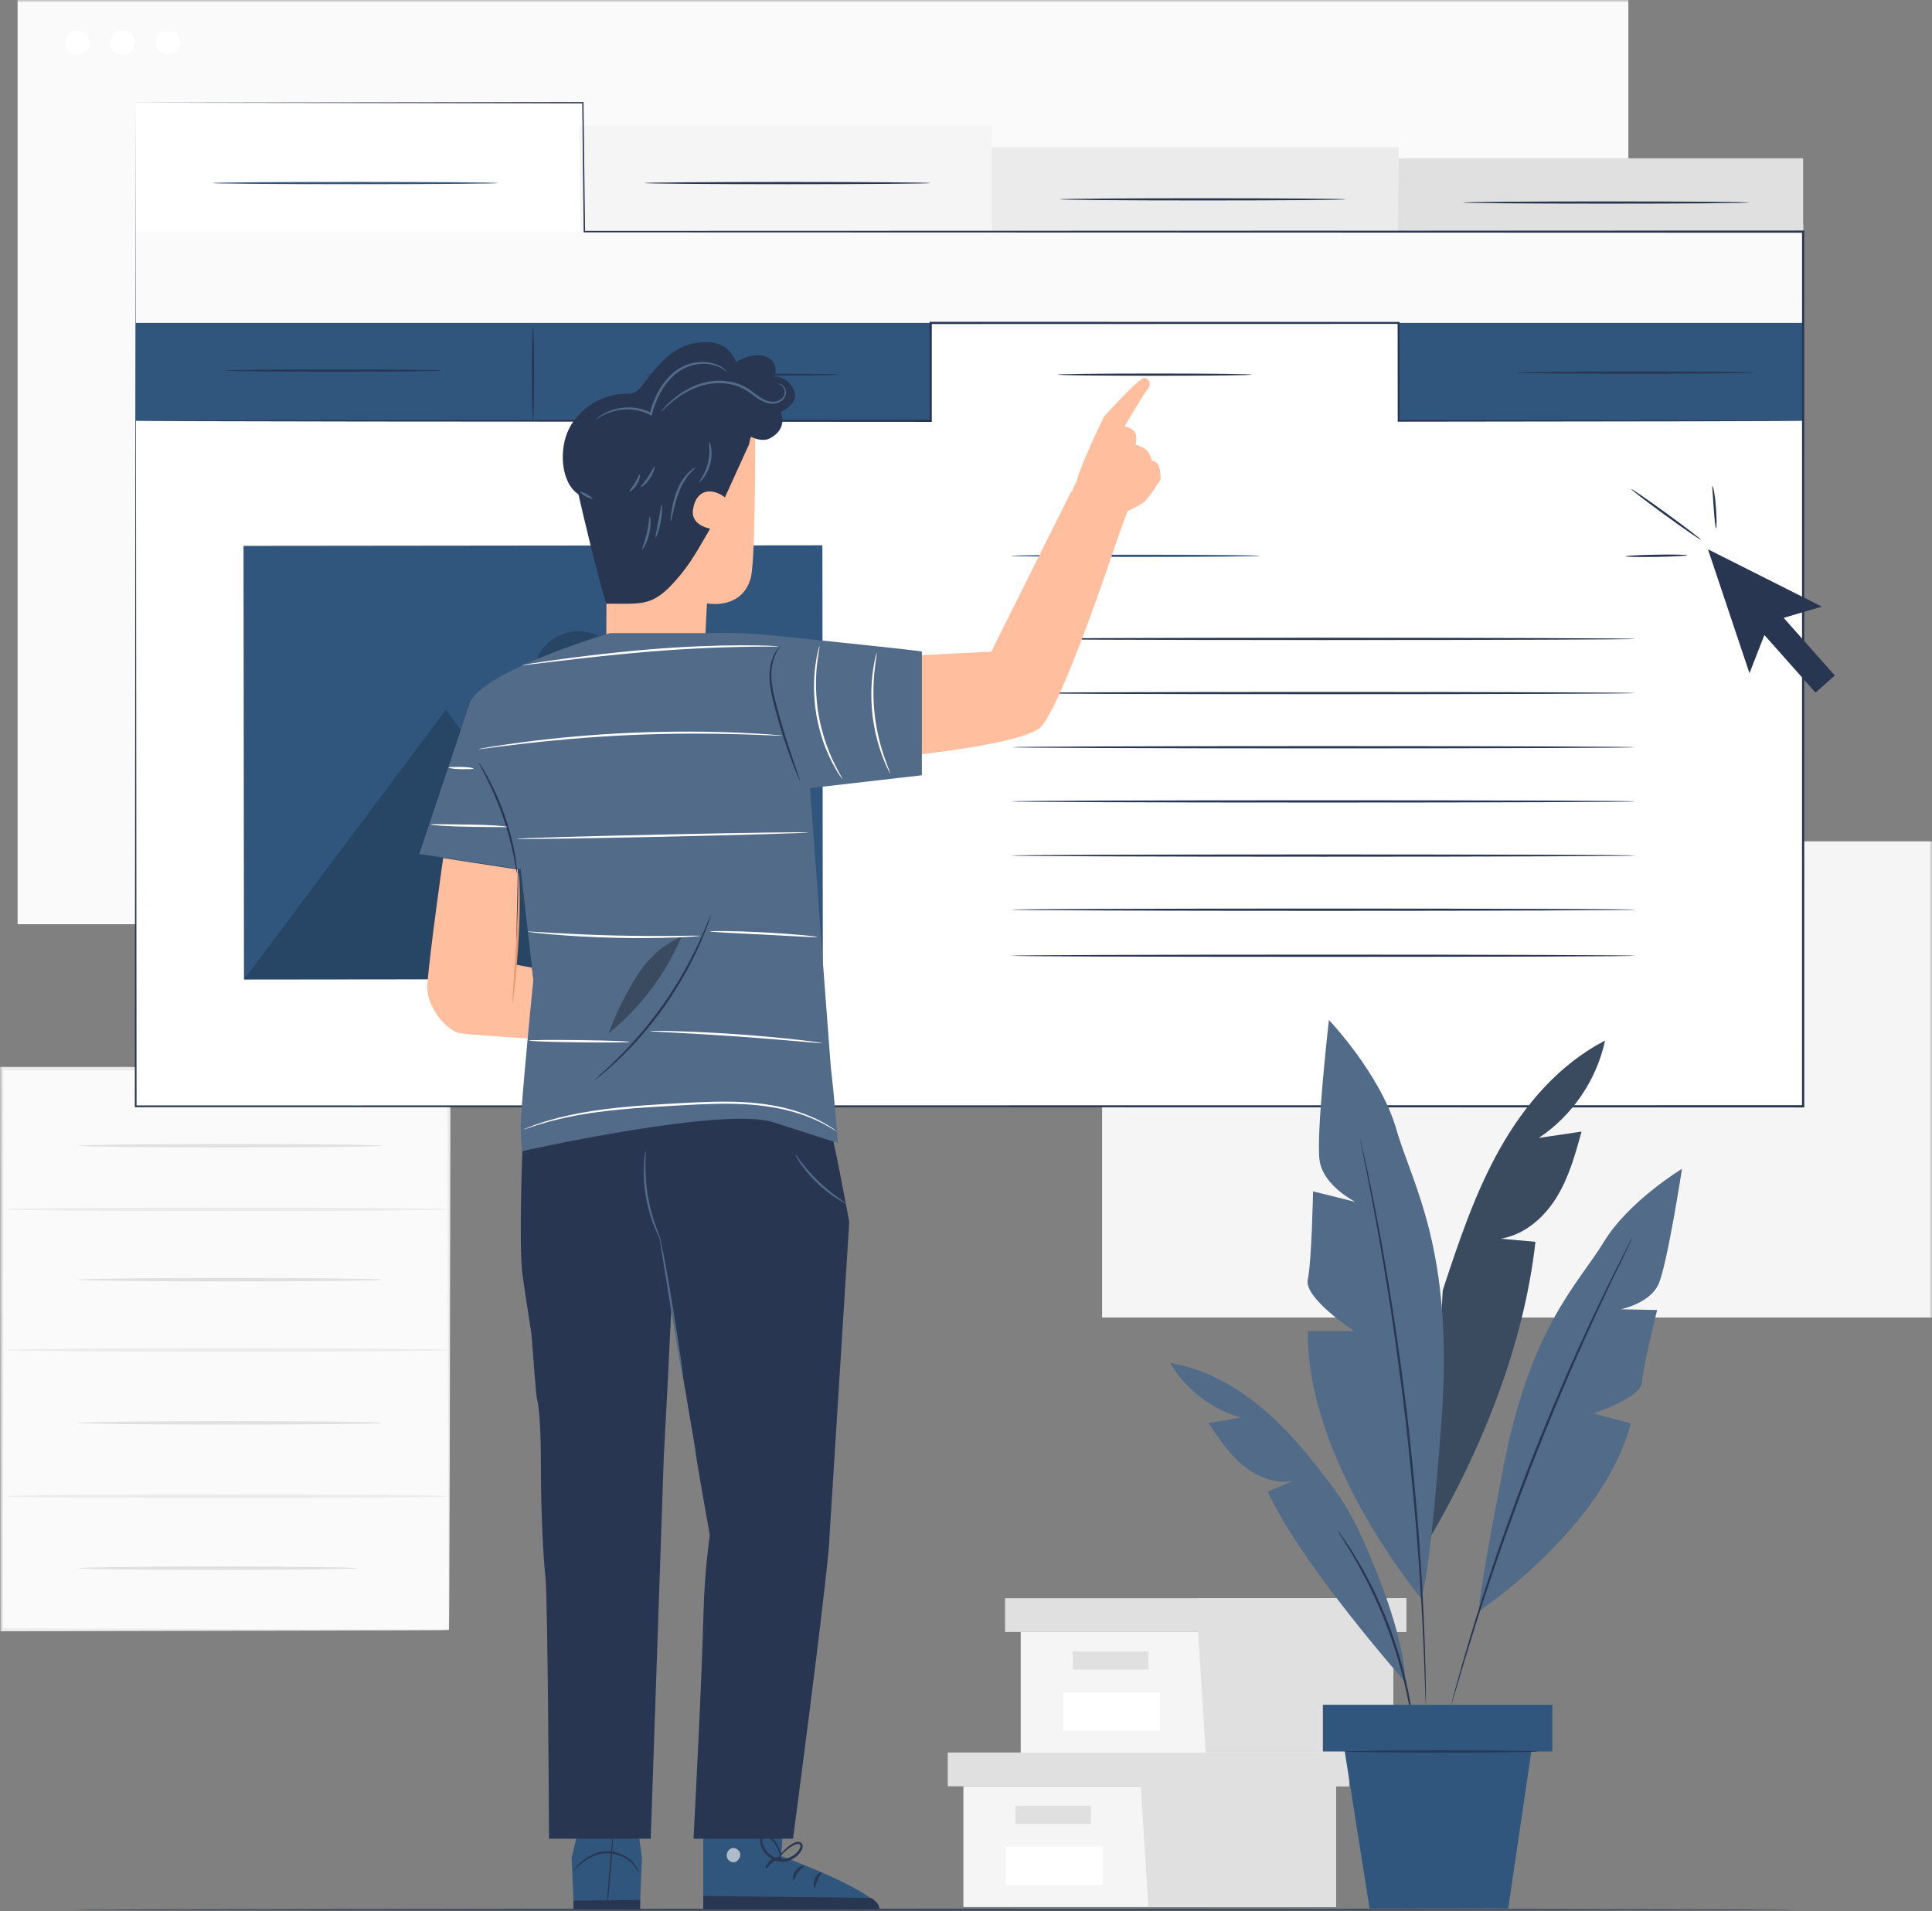 <svg width="370" height="366" viewBox="0 0 370 366" fill="none" xmlns="http://www.w3.org/2000/svg">
<rect x="0" y="0" width="370" height="366" fill="#808080" stroke="none"/>
<g clip-path="url(#clip0_6025_40077)">
<mask id="mask0_6025_40077" style="mask-type:luminance" maskUnits="userSpaceOnUse" x="0" y="0" width="370" height="366">
<path d="M0 0H370V366H0V0Z" fill="white"/>
</mask>
<g mask="url(#mask0_6025_40077)">
<path d="M311.853 0H3.371V177.011H311.853V0Z" fill="#FAFAFA"/>
<path d="M17.152 8.185C17.13 8.79 16.873 9.364 16.435 9.785C15.998 10.205 15.414 10.44 14.806 10.44C14.199 10.44 13.615 10.205 13.178 9.785C12.74 9.364 12.483 8.79 12.461 8.185C12.483 7.579 12.74 7.005 13.178 6.585C13.615 6.164 14.199 5.929 14.806 5.929C15.414 5.929 15.998 6.164 16.435 6.585C16.873 7.005 17.13 7.579 17.152 8.185ZM25.837 8.185C25.809 8.787 25.55 9.355 25.114 9.772C24.677 10.188 24.096 10.421 23.492 10.421C22.888 10.421 22.307 10.188 21.87 9.772C21.433 9.355 21.174 8.787 21.147 8.185C21.147 6.897 22.198 5.848 23.491 5.848C24.784 5.848 25.837 6.897 25.837 8.185ZM34.521 8.185C34.499 8.79 34.242 9.364 33.804 9.785C33.367 10.205 32.783 10.44 32.176 10.44C31.568 10.44 30.984 10.205 30.547 9.785C30.11 9.364 29.853 8.79 29.83 8.185C29.853 7.579 30.11 7.005 30.547 6.585C30.984 6.164 31.568 5.929 32.176 5.929C32.783 5.929 33.367 6.164 33.804 6.585C34.242 7.005 34.499 7.579 34.521 8.185Z" fill="white"/>
<path d="M370.008 161.137H211.065V252.334H370.008V161.137Z" fill="#F5F5F5"/>
<path d="M218.158 165.357C218.159 165.516 218.127 165.673 218.067 165.819C218.006 165.966 217.917 166.099 217.804 166.211C217.692 166.323 217.558 166.412 217.412 166.472C217.265 166.532 217.107 166.563 216.948 166.563C216.789 166.563 216.632 166.532 216.485 166.472C216.338 166.412 216.205 166.323 216.092 166.211C215.98 166.099 215.891 165.966 215.83 165.819C215.769 165.673 215.738 165.516 215.738 165.357C215.738 164.687 216.278 164.151 216.948 164.151C217.62 164.151 218.158 164.687 218.158 165.357ZM222.635 165.357C222.635 165.516 222.604 165.673 222.543 165.819C222.482 165.966 222.393 166.099 222.281 166.211C222.168 166.323 222.035 166.412 221.888 166.472C221.741 166.532 221.584 166.563 221.425 166.563C221.266 166.563 221.109 166.532 220.962 166.472C220.815 166.412 220.681 166.323 220.569 166.211C220.456 166.099 220.367 165.966 220.307 165.819C220.246 165.673 220.215 165.516 220.215 165.357C220.215 164.687 220.753 164.151 221.425 164.151C222.095 164.151 222.635 164.687 222.635 165.357ZM227.107 165.357C227.107 165.516 227.076 165.673 227.015 165.819C226.954 165.966 226.865 166.099 226.753 166.211C226.64 166.323 226.507 166.412 226.36 166.472C226.213 166.532 226.056 166.563 225.897 166.563C225.738 166.563 225.58 166.532 225.433 166.472C225.287 166.412 225.153 166.323 225.041 166.211C224.928 166.099 224.839 165.966 224.778 165.819C224.718 165.673 224.686 165.516 224.687 165.357C224.687 164.687 225.225 164.151 225.897 164.151C226.568 164.151 227.107 164.687 227.107 165.357Z" fill="white"/>
<path d="M85.981 204.675H0.332V312.162H85.981V204.675Z" fill="#FAFAFA"/>
<path d="M85.973 312.17C85.973 312.17 85.964 311.989 85.956 311.65C85.955 311.295 85.95 310.791 85.94 310.138C85.94 308.792 85.923 306.833 85.907 304.298L85.832 282.286C85.799 263.403 85.748 236.566 85.683 204.683L85.972 204.971C60.458 204.981 31.248 204.997 0.34 205.004H0.332L0.662 204.675C0.646 244.479 0.621 281.459 0.605 312.162L0.332 311.889L62.447 312.03C69.922 312.062 75.788 312.087 79.807 312.095C81.804 312.111 83.332 312.122 84.39 312.128C84.921 312.13 85.451 312.141 85.981 312.162C85.981 312.162 85.467 312.178 84.447 312.195C83.404 312.195 81.888 312.211 79.915 312.228C75.913 312.244 70.062 312.269 62.613 312.293L0.332 312.434H0.059V312.162C0.043 281.467 0.025 244.488 0 204.675V204.344H0.34C31.248 204.352 60.467 204.369 85.972 204.377H86.27V204.667C86.213 236.633 86.162 263.526 86.121 282.459L86.046 304.406C86.031 306.925 86.023 308.858 86.015 310.187C86.015 310.823 85.997 311.319 85.997 311.666C85.997 311.997 85.981 312.154 85.981 312.154L85.973 312.17Z" fill="#EBEBEB"/>
<path d="M85.973 258.562C85.973 258.744 66.954 258.892 43.504 258.892C20.053 258.892 1.035 258.744 1.035 258.562C1.035 258.38 20.045 258.231 43.504 258.231C66.963 258.231 85.973 258.38 85.973 258.562ZM85.973 286.564C85.973 286.746 66.954 286.895 43.504 286.895C20.053 286.895 1.035 286.746 1.035 286.564C1.035 286.381 20.045 286.234 43.504 286.234C66.963 286.234 85.973 286.383 85.973 286.564ZM85.973 231.619C85.973 231.8 66.954 231.949 43.504 231.949C20.053 231.949 1.035 231.8 1.035 231.619C1.035 231.437 20.045 231.288 43.504 231.288C66.963 231.288 85.973 231.437 85.973 231.619Z" fill="#EBEBEB"/>
<path d="M73.252 219.436C73.252 219.616 60.209 219.765 44.126 219.765C28.041 219.765 14.989 219.616 14.989 219.436C14.989 219.253 28.033 219.104 44.126 219.104C60.218 219.104 73.252 219.253 73.252 219.436ZM73.252 245.09C73.252 245.273 60.209 245.422 44.126 245.422C28.041 245.422 14.989 245.273 14.989 245.09C14.989 244.908 28.033 244.759 44.126 244.759C60.218 244.759 73.252 244.908 73.252 245.09ZM68.415 300.35C68.415 300.532 56.458 300.681 41.699 300.681C26.94 300.681 14.984 300.532 14.984 300.35C14.984 300.168 26.942 300.019 41.699 300.019C56.458 300.019 68.415 300.168 68.415 300.35ZM73.252 272.514C73.252 272.696 60.209 272.845 44.126 272.845C28.041 272.845 14.989 272.696 14.989 272.514C14.989 272.331 28.033 272.184 44.126 272.184C60.218 272.184 73.252 272.331 73.252 272.514Z" fill="#E0E0E0"/>
<path d="M184.498 342.12V365.248H255.852V342.12H184.498Z" fill="#F5F5F5"/>
<path d="M181.508 335.652V342.12H258.349V335.652H181.508Z" fill="#E0E0E0"/>
<path d="M219.923 365.248H255.853V342.12H258.347V335.652H218.432V341.518L219.923 365.248ZM208.944 345.845H194.476V349.323H208.944V345.845Z" fill="#E0E0E0"/>
<path d="M211.199 353.685H192.621V361.035H211.199V353.685Z" fill="white"/>
<path d="M195.478 312.558V335.685H266.824V312.558H195.478Z" fill="#F5F5F5"/>
<path d="M192.478 306.09V312.557H269.318V306.09H192.478Z" fill="#E0E0E0"/>
<path d="M230.901 335.685H266.824V312.557H269.317V306.09H229.402V311.954L230.901 335.685ZM219.923 316.282H205.455V319.76H219.923V316.282Z" fill="#E0E0E0"/>
<path d="M222.168 324.12H203.59V331.472H222.168V324.12ZM25.995 19.667V211.876H345.323V43.059H111.924L111.627 19.667H25.995Z" fill="white"/>
<path d="M111.213 46.033L110.914 24.086H189.916V46.033H111.213Z" fill="#F5F5F5"/>
<path d="M267.861 28.176H189.92V46.032H267.861V28.176Z" fill="#EBEBEB"/>
<path d="M267.677 46.033L267.851 30.322H345.321V46.033H267.677Z" fill="#E0E0E0"/>
<path d="M95.442 35.063C95.442 35.179 83.162 35.279 68.015 35.279C52.867 35.279 40.587 35.179 40.587 35.063C40.587 34.948 52.867 34.85 68.015 34.85C83.162 34.85 95.442 34.948 95.442 35.063Z" fill="#31567D"/>
<path d="M178.232 35.063C178.232 35.179 165.952 35.279 150.804 35.279C135.655 35.279 123.375 35.179 123.375 35.063C123.375 34.948 135.656 34.85 150.804 34.85C165.952 34.85 178.232 34.948 178.232 35.063ZM257.768 38.178C257.768 38.294 245.488 38.394 230.34 38.394C215.192 38.394 202.911 38.294 202.911 38.178C202.911 38.063 215.192 37.963 230.34 37.963C245.488 37.963 257.768 38.063 257.768 38.178ZM335.005 38.79C335.005 38.906 322.724 39.004 307.576 39.004C292.428 39.004 280.149 38.906 280.149 38.79C280.149 38.674 292.428 38.575 307.576 38.575C322.724 38.575 335.005 38.674 335.005 38.79Z" fill="#283652"/>
<path d="M345.323 44.355H25.995V63.107H345.323V44.355Z" fill="#FAFAFA"/>
<path d="M178.234 61.843H25.994V80.593H178.234V61.843ZM345.322 61.843H267.852V80.593H345.322V61.843ZM157.495 104.432L46.638 104.548L46.725 187.601L157.582 187.485L157.495 104.432Z" fill="#31567D"/>
<path opacity="0.2" d="M46.734 187.6L85.391 135.933L109.412 168.206L125.662 150.927L157.582 187.484L46.734 187.6ZM119.558 129.574C119.559 131.882 118.641 134.097 117.007 135.731C115.372 137.365 113.154 138.285 110.84 138.288C106.017 138.288 102.106 134.406 102.106 129.599C102.105 128.456 102.329 127.324 102.767 126.268C103.205 125.212 103.847 124.252 104.656 123.443C105.466 122.635 106.427 121.993 107.486 121.555C108.544 121.118 109.678 120.893 110.824 120.893C115.645 120.893 119.558 124.774 119.558 129.583V129.574Z" fill="black"/>
<path d="M241.27 106.456C241.27 106.571 230.613 106.67 217.471 106.67C204.329 106.67 193.672 106.571 193.672 106.456C193.672 106.34 204.329 106.24 217.471 106.24C230.613 106.24 241.27 106.34 241.27 106.456Z" fill="#31567D"/>
<path d="M313.222 122.365C313.222 122.479 286.456 122.579 253.45 122.579C220.445 122.579 193.672 122.479 193.672 122.363C193.672 122.248 220.429 122.149 253.45 122.149C286.472 122.149 313.222 122.248 313.222 122.363M313.222 132.74C313.222 132.855 286.456 132.954 253.45 132.954C220.445 132.954 193.672 132.855 193.672 132.74C193.672 132.624 220.429 132.524 253.45 132.524C286.472 132.524 313.222 132.624 313.222 132.74ZM313.222 143.114C313.222 143.23 286.456 143.328 253.45 143.328C220.445 143.328 193.672 143.23 193.672 143.114C193.672 142.999 220.429 142.899 253.45 142.899C286.472 142.899 313.222 142.999 313.222 143.114ZM313.222 153.488C313.222 153.603 286.456 153.703 253.45 153.703C220.445 153.703 193.672 153.603 193.672 153.488C193.672 153.372 220.429 153.274 253.45 153.274C286.472 153.274 313.222 153.372 313.222 153.488ZM313.222 163.862C313.222 163.978 286.456 164.078 253.45 164.078C220.445 164.078 193.672 163.978 193.672 163.862C193.672 163.747 220.429 163.648 253.45 163.648C286.472 163.648 313.222 163.747 313.222 163.862ZM313.222 174.229C313.222 174.345 286.456 174.443 253.45 174.443C220.445 174.443 193.672 174.345 193.672 174.229C193.672 174.113 220.429 174.014 253.45 174.014C286.472 174.014 313.222 174.113 313.222 174.229ZM313.222 183.051C313.222 183.167 286.456 183.265 253.45 183.265C220.445 183.265 193.672 183.167 193.672 183.051C193.672 182.936 220.429 182.836 253.45 182.836C286.472 182.836 313.222 182.936 313.222 183.051Z" fill="#283652"/>
<path d="M25.995 19.667L111.627 19.552H111.743V19.667C111.841 27.431 111.941 35.667 112.049 44.356L111.916 44.224L345.322 44.158H345.529V44.364C345.529 96.196 345.529 152.868 345.537 211.886V212.099H345.197C223.785 212.084 112.256 212.068 25.985 212.05H25.82V211.886C25.919 94.132 25.985 21.03 25.985 19.675C25.985 21.03 26.052 94.132 26.151 211.886L25.985 211.721C112.248 211.703 223.785 211.688 345.197 211.67H345.322L345.107 211.886C345.107 152.868 345.114 96.196 345.114 44.365L345.322 44.571C251.892 44.546 170.9 44.522 111.916 44.497H111.784V44.364C111.684 35.675 111.594 27.441 111.502 19.675L111.619 19.791L25.985 19.675L25.995 19.667Z" fill="#283652"/>
<path d="M84.621 70.979C84.621 71.095 75.331 71.193 63.88 71.193C52.429 71.193 43.13 71.095 43.13 70.979C43.13 70.863 52.42 70.763 63.88 70.763C75.341 70.763 84.621 70.863 84.621 70.979ZM102.073 80.642C101.957 80.642 101.858 76.58 101.858 71.557C101.858 66.535 101.957 62.471 102.073 62.471C102.189 62.471 102.289 66.535 102.289 71.557C102.289 76.58 102.189 80.642 102.073 80.642ZM160.623 71.755C160.623 71.871 152.286 71.969 142.012 71.969C131.738 71.969 123.401 71.871 123.401 71.755C123.401 71.64 131.738 71.54 142.012 71.54C152.286 71.54 160.623 71.64 160.623 71.755ZM335.901 71.367C335.901 71.483 325.742 71.581 313.222 71.581C300.702 71.581 290.533 71.483 290.533 71.367C290.533 71.251 300.683 71.152 313.222 71.152C325.759 71.152 335.901 71.251 335.901 71.367ZM239.738 71.755C239.738 71.871 231.401 71.969 221.125 71.969C210.851 71.969 202.514 71.871 202.514 71.755C202.514 71.64 210.851 71.54 221.125 71.54C231.4 71.54 239.738 71.64 239.738 71.755Z" fill="#283652"/>
<path d="M345.323 80.593C345.323 80.593 344.842 80.609 343.923 80.618C342.986 80.618 341.61 80.634 339.821 80.642C336.216 80.65 330.938 80.667 324.192 80.691C310.685 80.707 291.319 80.732 267.852 80.766H267.679V80.591C267.679 74.653 267.669 68.368 267.661 61.843L267.852 62.033C243.573 62.033 215.474 62.049 185.667 62.057H178.234L178.448 61.843V80.805H178.234C135.111 80.781 97.059 80.748 69.772 80.731C56.14 80.707 45.194 80.683 37.653 80.666C33.891 80.65 30.984 80.64 29.002 80.625C28.025 80.617 27.271 80.609 26.756 80.609C26.251 80.609 25.994 80.591 25.994 80.591C25.994 80.591 26.251 80.576 26.756 80.576C27.269 80.573 28.017 80.568 29.002 80.558C30.982 80.55 33.899 80.533 37.653 80.526C45.194 80.509 56.14 80.484 69.772 80.458C97.059 80.442 135.111 80.417 178.234 80.385L178.018 80.599V61.634H185.667C215.474 61.643 243.581 61.65 267.852 61.659H268.042V61.849C268.042 68.374 268.034 74.661 268.027 80.599L267.852 80.425C291.319 80.458 310.685 80.484 324.192 80.499C330.938 80.525 336.216 80.541 339.821 80.55C341.61 80.558 342.986 80.566 343.923 80.574C344.85 80.583 345.323 80.599 345.323 80.599V80.593ZM327.092 105.2L335.046 128.938L337.896 121.62L347.699 132.655L351.386 129.368L341.591 118.334L348.901 116.177L327.092 105.2ZM323.147 106.348C323.147 106.463 320.505 106.604 317.24 106.661C313.975 106.718 311.331 106.661 311.323 106.546C311.323 106.43 313.965 106.291 317.23 106.232C320.495 106.173 323.139 106.232 323.147 106.348ZM325.789 103.407C325.756 103.456 324.97 102.952 323.735 102.101C322.13 100.99 320.538 99.858 318.961 98.707C317.383 97.558 315.818 96.393 314.264 95.212C313.07 94.304 312.358 93.71 312.39 93.66C312.423 93.612 313.203 94.114 314.437 94.965C315.672 95.816 317.362 97.014 319.21 98.361C321.059 99.707 322.725 100.946 323.909 101.862C325.094 102.778 325.815 103.366 325.781 103.407H325.789ZM328.648 101.219C328.532 101.219 328.341 99.401 328.184 97.155C328.117 96.155 328.052 95.23 327.986 94.279C327.944 93.536 327.87 93.123 327.903 93.091C328.109 93.032 328.465 94.875 328.614 97.121C328.781 99.376 328.772 101.209 328.648 101.219Z" fill="#283652"/>
<path d="M134.68 349.126V365.786L168.38 365.621C168.132 362.242 149.637 355.502 149.637 355.502L150.002 349.126H134.672H134.68Z" fill="#31567D"/>
<path opacity="0.6" d="M140.124 353.99C139.478 354.188 139.038 354.965 139.203 355.651C139.362 356.345 140.108 356.815 140.762 356.635C141.409 356.453 141.964 355.535 141.731 354.867C141.499 354.198 140.596 353.694 140.008 354.032" fill="white"/>
<path d="M134.682 365.786V363.126L166.857 363.506C166.857 363.506 168.531 364.514 168.382 365.629L134.682 365.794V365.786ZM149.637 355.825C149.637 355.997 148.818 356.088 148.022 356.658C147.209 357.203 146.804 357.956 146.655 357.889C146.506 357.856 146.73 356.823 147.706 356.154C148.675 355.478 149.671 355.666 149.637 355.825ZM154.055 357.368C154.096 357.534 153.391 357.839 152.845 358.583C152.281 359.301 152.148 360.095 151.983 360.095C151.825 360.128 151.702 359.111 152.397 358.211C153.085 357.303 154.045 357.211 154.055 357.376V357.368ZM156.042 361.614C155.892 361.655 155.651 360.797 156.057 359.838C156.454 358.88 157.226 358.501 157.293 358.64C157.383 358.781 156.896 359.293 156.572 360.087C156.232 360.863 156.199 361.598 156.032 361.614H156.042ZM149.305 351.083C149.239 351.239 148.484 351.016 147.557 351.091C146.628 351.149 145.917 351.487 145.826 351.347C145.724 351.224 146.422 350.571 147.516 350.496C148.6 350.406 149.38 350.951 149.305 351.083Z" fill="#283652"/>
<path d="M149.497 356.568C149.497 356.568 149.605 356.213 149.572 355.551C149.496 354.615 149.188 353.713 148.676 352.926C148.325 352.389 147.879 351.921 147.358 351.546C147.085 351.356 146.655 351.142 146.223 351.348C145.818 351.546 145.586 352.001 145.561 352.446C145.602 354.165 146.837 355.741 148.519 356.345C150.242 356.949 152.074 356.204 153.069 354.998C153.316 354.692 153.548 354.379 153.672 353.967C153.741 353.749 153.741 353.515 153.672 353.297C153.635 353.189 153.575 353.091 153.497 353.008C153.419 352.925 153.323 352.861 153.218 352.818C152.811 352.677 152.464 352.801 152.165 352.916C151.894 353.05 151.631 353.199 151.377 353.363C150.425 353.998 149.812 354.734 149.446 355.263C149.081 355.8 148.957 356.139 148.983 356.155C149.057 356.229 149.678 354.841 151.552 353.669C152 353.412 152.595 353.042 153.069 353.206C153.275 353.289 153.358 353.536 153.259 353.826C153.167 354.114 152.953 354.404 152.729 354.677C151.817 355.741 150.167 356.386 148.652 355.857C147.16 355.353 146.024 353.842 145.985 352.471C145.985 352.157 146.158 351.86 146.382 351.752C146.596 351.636 146.879 351.736 147.136 351.901C147.649 352.248 148.073 352.695 148.386 353.14C149.024 354.049 149.265 354.957 149.372 355.577C149.464 356.204 149.446 356.568 149.489 356.568H149.497Z" fill="#283652"/>
<path d="M122.359 351.537L122.93 355.825L122.549 365.488L109.912 365.802L109.466 355.825L110.898 349.893L122.359 351.537Z" fill="#31567D"/>
<path d="M116.299 364.761C116.224 364.761 116.407 361.804 116.705 358.154C117.004 354.502 117.309 351.537 117.393 351.529C117.468 351.529 117.285 354.486 116.987 358.136C116.688 361.788 116.383 364.753 116.299 364.753V364.761Z" fill="#283652"/>
<path d="M122.597 363.886L109.83 364.026V365.802L122.607 365.786L122.597 363.886ZM109.862 358.319C109.862 358.319 109.952 358.121 110.184 357.807C110.418 357.501 110.789 357.072 111.312 356.609C111.834 356.146 112.506 355.643 113.351 355.247C114.265 354.796 115.272 354.564 116.292 354.568C118.48 354.568 120.319 355.635 121.222 356.699C121.695 357.229 121.984 357.715 122.151 358.072C122.318 358.428 122.374 358.632 122.35 358.64C122.283 358.682 121.977 357.856 121.024 356.89C120.103 355.915 118.364 354.957 116.284 354.949C114.219 354.941 112.514 355.982 111.478 356.815C110.418 357.674 109.903 358.368 109.854 358.319H109.862Z" fill="#283652"/>
<path d="M116.24 81.716L116.108 125.264L134.853 126.156L135.393 115.566C135.393 115.566 142.047 116.887 143.769 110.718C144.864 106.777 144.589 76.356 144.589 76.356L116.24 81.716Z" fill="#FFBE9D"/>
<path d="M147.06 79.421C144.109 80.263 143.463 85.07 143.463 85.07L138.831 95.263C136.469 93.42 133.304 93.528 132.707 97.659C132.275 100.641 135.996 101.251 135.996 101.251C133.825 104.926 132.36 107.9 129.201 111.404C125.787 115.186 123.873 115.574 120.169 115.632H116.084C116.084 115.632 114.087 109.165 110.383 92.975C106.272 75.017 127.577 77.331 131.521 72.755C137.952 65.287 156.365 76.768 147.06 79.421Z" fill="#283652"/>
<path d="M110.773 94.676C107.318 92.363 107.011 85.895 109.026 82.014C111.038 78.132 115.281 75.505 119.656 75.422C120.244 75.413 120.851 75.438 121.397 75.232C122.208 74.919 122.731 74.158 123.261 73.464C126.343 69.467 129.376 65.534 135.128 65.534C136.065 65.534 137.091 65.534 138.741 66.426C139.56 66.873 140.721 68.385 140.912 69.294C141.988 68.781 143.09 68.269 144.276 68.087C145.461 67.906 146.754 68.112 147.648 68.904C148.542 69.696 148.875 71.16 148.178 72.127C150.119 72.002 151.958 73.605 152.256 75.513C152.563 77.421 149.811 78.767 149.53 78.916C149.53 78.916 151.038 82.063 147.441 83.955C145.991 84.715 144.11 83.796 143.895 83.69" fill="#283652"/>
<path d="M124.453 98.865C124.579 98.849 124.76 100.359 124.345 102.168C123.94 103.977 123.127 105.266 123.019 105.199C122.895 105.134 123.492 103.805 123.882 102.062C124.279 100.327 124.313 98.865 124.453 98.857V98.865ZM126.724 96.726C126.848 96.726 126.881 98.171 126.549 99.906C126.227 101.648 125.679 102.979 125.565 102.936C125.431 102.895 125.771 101.525 126.086 99.815C126.41 98.112 126.591 96.71 126.724 96.716V96.726ZM133.213 89.539C133.254 89.605 132.723 89.985 132.053 90.778C131.372 91.554 130.602 92.777 130.03 94.255C129.466 95.734 129.152 97.147 128.912 98.171C128.679 99.194 128.514 99.831 128.447 99.814C128.382 99.806 128.431 99.153 128.58 98.104C128.738 97.063 129.003 95.61 129.59 94.081C130.178 92.554 131.032 91.299 131.804 90.548C132.574 89.787 133.179 89.49 133.213 89.539ZM135.839 84.649C135.896 84.633 136.087 85.069 136.204 85.829C136.342 86.822 136.285 87.832 136.038 88.803C135.794 89.777 135.363 90.695 134.769 91.505C134.305 92.115 133.932 92.413 133.891 92.372C133.775 92.281 135.043 90.876 135.574 88.688C136.136 86.516 135.69 84.673 135.83 84.648L135.839 84.649ZM113.466 95.518C113.399 95.634 112.828 95.436 112.181 95.073C111.535 94.718 111.071 94.328 111.13 94.214C111.195 94.099 111.767 94.297 112.413 94.659C113.059 95.014 113.525 95.404 113.466 95.518ZM122.522 90.868C122.646 90.884 122.571 91.811 121.982 92.76C121.404 93.718 120.625 94.214 120.55 94.114C120.459 94.007 121.047 93.397 121.577 92.513C122.117 91.636 122.381 90.835 122.522 90.86V90.868ZM125.308 89.382C125.435 89.407 125.234 90.513 124.472 91.644C123.718 92.785 122.773 93.387 122.706 93.289C122.616 93.181 123.378 92.446 124.082 91.381C124.796 90.323 125.176 89.341 125.308 89.382ZM139.145 71.144C139.145 71.144 138.797 70.879 138.118 70.491C137.15 69.977 136.074 69.7 134.978 69.683C133.357 69.641 131.757 70.068 130.373 70.912C128.822 71.863 127.447 73.406 126.445 75.265C125.714 76.619 125.217 78.025 124.853 79.346L124.779 79.619L124.529 79.486C123.237 78.81 121.804 78.446 120.345 78.421C119.027 78.388 117.86 78.627 116.939 78.933C115.083 79.56 114.204 80.395 114.163 80.32C114.147 80.305 114.354 80.099 114.793 79.766C115.232 79.444 115.911 79.023 116.848 78.668C117.967 78.242 119.155 78.026 120.353 78.033C121.881 78.028 123.387 78.391 124.745 79.089L124.421 79.23C124.779 77.876 125.284 76.429 126.038 75.043C127.065 73.126 128.507 71.514 130.156 70.532C131.617 69.662 133.304 69.245 135.004 69.334C136.446 69.417 137.556 69.889 138.227 70.317C138.559 70.549 138.807 70.73 138.948 70.887C139.098 71.036 139.171 71.11 139.164 71.126L139.145 71.144Z" fill="#526B88"/>
<path d="M149.009 73.515C149.009 73.515 149.529 73.373 150.085 74.002C150.343 74.3 150.574 74.778 150.516 75.364C150.457 75.951 150.052 76.554 149.431 76.917C148.818 77.297 147.972 77.421 147.152 77.232C146.331 77.05 145.544 76.621 144.807 76.1C144.06 75.58 143.347 74.976 142.511 74.531C141.645 74.066 140.712 73.74 139.744 73.564C137.857 73.228 135.915 73.361 134.091 73.953C132.599 74.441 131.191 75.154 129.915 76.068C127.728 77.636 126.651 78.95 126.585 78.883C126.559 78.868 126.817 78.528 127.322 77.968C127.846 77.413 128.624 76.629 129.716 75.803C131.002 74.829 132.434 74.065 133.959 73.539C135.85 72.901 137.871 72.751 139.835 73.102C140.852 73.291 141.834 73.64 142.742 74.135C143.63 74.613 144.351 75.241 145.072 75.753C145.785 76.274 146.514 76.687 147.251 76.86C147.989 77.042 148.718 76.95 149.272 76.638C149.836 76.34 150.193 75.827 150.268 75.339C150.325 74.909 150.212 74.473 149.952 74.125C149.506 73.531 148.999 73.58 149.025 73.523L149.009 73.515Z" fill="#526B88"/>
<path d="M205.123 94.189L189.843 124.799L153.806 126.634L155.279 146.458C155.279 146.458 195.452 143.798 199.497 139.058C203.897 133.902 214.313 102.299 214.33 102.201C214.33 102.185 215.589 98.5 215.572 98.493L205.123 94.181V94.189Z" fill="#FFBE9D"/>
<path d="M203.109 98.782L206.201 92.099C207.427 87.869 211.446 79.791 211.446 79.791C211.446 79.791 218.34 72.093 219.243 72.357C220.155 72.622 220.611 73.539 219.675 74.702C218.746 75.876 215.365 81.642 215.365 81.642C215.365 81.642 217.296 82.006 217.528 83.244C217.76 84.492 217.446 85.145 217.446 85.145C217.446 85.145 219.261 85.647 219.856 86.531C220.453 87.424 220.603 88.251 220.603 88.251C220.603 88.251 221.597 88.209 221.97 89.431C222.343 90.654 222.268 91.811 222.268 91.811C222.268 91.811 219.856 95.824 218.689 96.469C217.52 97.112 215.945 97.898 215.945 97.898L213.401 104.671" fill="#FFBE9D"/>
<path d="M158.703 296.666C158.811 295.443 158.877 294.509 158.877 293.923L162.639 234.054C162.639 234.054 159.473 216.569 157.982 211.934L144.531 206.747L126.617 213.703C126.501 212.266 126.427 211.374 126.427 211.374L100.034 220.468C100.034 220.468 99.355 238.416 100.034 243.876C100.25 245.627 100.946 250.162 101.781 255.506C101.781 255.506 102.636 267.112 102.81 267.764C103.449 270.127 103.598 275.924 103.598 281.731C103.598 289.116 104.003 297.897 104.459 302.077C104.924 306.256 105.146 352.165 105.146 352.165H124.62L127.122 279.031C127.546 271.192 128.175 259.207 128.572 250.542L133.147 277.544C133.147 278.535 135.931 293.972 135.931 293.972C135.931 293.972 134.913 301.216 134.738 308.619C134.414 322.23 132.817 352.165 132.817 352.165H151.874C151.874 352.165 157.6 308.94 158.71 296.674L158.703 296.666Z" fill="#283652"/>
<path d="M161.984 230.461C161.959 230.502 161.271 230.188 160.228 229.528C157.523 227.792 155.189 225.541 153.358 222.903C152.661 221.888 152.321 221.211 152.362 221.186C152.421 221.153 152.844 221.772 153.59 222.731C154.336 223.689 155.421 224.977 156.747 226.258C158.081 227.538 159.407 228.579 160.393 229.289C161.379 229.998 162.017 230.404 161.984 230.461ZM126.677 237.689C126.677 237.689 126.518 237.491 126.304 237.095C126.08 236.699 125.797 236.111 125.483 235.368C124.669 233.422 124.074 231.391 123.709 229.314C123.346 227.236 123.216 225.125 123.32 223.019C123.361 222.209 123.428 221.566 123.502 221.119C123.569 220.674 123.626 220.425 123.652 220.435C123.718 220.435 123.626 221.433 123.61 223.036C123.594 224.638 123.693 226.852 124.107 229.255C124.473 231.308 125.022 233.323 125.748 235.278C126.304 236.781 126.734 237.681 126.669 237.707L126.677 237.689Z" fill="#526B88"/>
<path d="M130.828 263.891C130.828 263.891 130.712 263.526 130.578 262.85C130.439 262.089 130.262 261.134 130.048 259.984C129.626 257.472 129.07 254.169 128.449 250.509C127.372 243.794 126.642 239.218 126.294 237.095C126.386 237.062 126.758 238.558 127.215 240.969C127.679 243.389 128.266 246.735 128.871 250.434C129.476 254.134 129.991 257.498 130.346 259.935C130.505 261.082 130.637 262.056 130.736 262.817C130.818 263.503 130.851 263.883 130.818 263.883L130.828 263.891Z" fill="#526B88"/>
<path d="M84.871 164.342C84.871 164.342 82.302 182.39 81.822 188.709C81.531 192.516 85.409 197.572 88.368 197.935C91.375 198.307 101.31 198.893 101.31 198.893L102.139 187.577L101.883 185.331L98.783 184.752L99.164 166.538L84.871 164.342Z" fill="#FFBE9D"/>
<path d="M99.305 167.101C99.305 167.101 99.371 167.448 99.421 168.083C99.471 168.72 99.513 169.636 99.528 170.769C99.574 173.721 99.508 176.675 99.33 179.622C99.139 183.075 98.857 186.198 98.635 188.444C98.546 189.335 98.447 190.224 98.336 191.112C98.253 191.74 98.195 192.087 98.169 192.087C98.145 192.087 98.145 191.732 98.169 191.104C98.21 190.385 98.261 189.485 98.328 188.428C98.476 186.074 98.676 183 98.9 179.606C99.09 176.162 99.197 173.039 99.222 170.776C99.23 169.718 99.238 168.818 99.248 168.1C99.248 167.463 99.271 167.116 99.297 167.116L99.305 167.101Z" fill="#EB996E"/>
<path d="M176.542 124.8C177.056 124.668 149.33 121.843 149.33 121.843C141.822 120.967 135.748 121.249 135.748 121.249H116.831C116.831 121.249 93.9 127.989 90.122 134.2L80.296 163.564L99.719 166.489L102.139 187.584C102.139 187.584 99.725 212.009 99.725 215.562C99.725 219.112 100.031 220.467 100.031 220.467C100.031 220.467 138.524 211.837 148.093 214.942C157.664 218.048 160.473 218.898 160.473 218.898C160.473 218.898 159.819 210.325 159.114 204.444L156.894 175.013L155.138 150.943L176.55 148.482V124.8H176.542Z" fill="#526B88"/>
<path d="M99.016 167.214C98.949 167.224 98.776 165.967 98.369 163.977C97.845 161.378 97.145 158.817 96.273 156.312C95.386 153.809 94.345 151.362 93.157 148.986L92.063 146.829C91.798 146.325 91.666 146.037 91.69 146.021C91.714 146.005 91.897 146.268 92.205 146.755C92.511 147.243 92.934 147.953 93.423 148.853C94.694 151.204 95.777 153.651 96.662 156.173C97.545 158.694 98.213 161.285 98.66 163.919C98.825 164.926 98.933 165.753 98.982 166.322C99.033 166.893 99.049 167.206 99.024 167.214H99.016ZM136.197 175.054C136.197 175.054 136.171 175.193 136.097 175.442C135.997 175.731 135.881 176.095 135.731 176.524C135.575 176.997 135.365 177.564 135.103 178.226C134.837 178.879 134.555 179.638 134.191 180.447C133.36 182.358 132.442 184.23 131.439 186.056C130.199 188.29 128.847 190.459 127.388 192.557C125.913 194.644 124.33 196.653 122.648 198.578C121.27 200.144 119.821 201.646 118.305 203.079C117.668 203.708 117.054 204.228 116.523 204.698C116.002 205.169 115.529 205.557 115.14 205.872C114.784 206.161 114.486 206.392 114.244 206.582C114.038 206.739 113.922 206.822 113.914 206.806C113.906 206.795 113.997 206.698 114.187 206.516C114.419 206.31 114.692 206.053 115.032 205.747C115.405 205.418 115.861 205.012 116.366 204.526C116.88 204.038 117.478 203.501 118.097 202.873C119.576 201.415 120.997 199.9 122.357 198.331C124.013 196.402 125.578 194.398 127.048 192.326C128.501 190.241 129.853 188.088 131.099 185.874C132.111 184.064 133.051 182.215 133.918 180.332C134.307 179.53 134.605 178.787 134.887 178.144C135.177 177.499 135.401 176.936 135.582 176.475C135.757 176.054 135.898 175.707 136.022 175.417C136.128 175.176 136.189 175.055 136.205 175.054H136.197Z" fill="#283652"/>
<path opacity="0.3" d="M121.895 187.031C119.744 190.479 117.948 194.135 116.534 197.943C122.611 193.006 127.397 186.67 130.48 179.481C126.851 180.869 123.966 183.761 121.887 187.039L121.895 187.031Z" fill="black"/>
<path d="M149.82 140.899C149.82 140.899 149.613 140.915 149.224 140.899L147.525 140.84C146.05 140.775 143.912 140.693 141.268 140.618C135.98 140.469 128.682 140.428 120.628 140.783C112.572 141.148 105.297 141.84 100.043 142.459C97.416 142.765 95.294 143.038 93.829 143.236C93.132 143.328 92.568 143.394 92.138 143.451C91.749 143.493 91.551 143.507 91.542 143.492C91.542 143.477 91.741 143.434 92.122 143.359C92.545 143.285 93.106 143.189 93.805 143.071C95.261 142.824 97.383 142.509 100.001 142.162C106.84 141.272 113.713 140.671 120.602 140.362C128.672 140.007 135.99 140.089 141.278 140.32C143.92 140.436 146.058 140.56 147.534 140.675C148.236 140.734 148.802 140.781 149.232 140.816C149.623 140.855 149.818 140.883 149.82 140.899ZM149.121 123.793C149.121 123.793 148.946 123.817 148.616 123.825C148.242 123.826 147.764 123.831 147.182 123.841C139.615 123.857 132.052 124.174 124.51 124.792C117.733 125.354 111.608 126.064 107.176 126.585C105.003 126.84 103.222 127.056 101.931 127.203C101.352 127.267 100.876 127.32 100.505 127.362C100.182 127.393 100.008 127.403 100 127.385C100.001 127.37 100.164 127.335 100.489 127.279C100.86 127.22 101.326 127.137 101.905 127.048C109.395 125.903 116.921 125.007 124.471 124.364C131.256 123.809 137.428 123.594 141.895 123.594C144.125 123.594 145.931 123.619 147.183 123.668C147.771 123.694 148.243 123.719 148.616 123.735C148.947 123.751 149.113 123.767 149.113 123.784L149.121 123.793ZM161.38 149.283C161.38 149.283 161.139 148.994 160.758 148.431C160.376 147.878 159.879 147.027 159.325 145.953C158.678 144.692 158.121 143.387 157.658 142.047C157.099 140.403 156.664 138.718 156.357 137.009C156.071 135.294 155.913 133.559 155.886 131.82C155.886 130.22 155.968 128.773 156.135 127.574C156.292 126.378 156.475 125.411 156.648 124.758C156.815 124.106 156.921 123.743 156.946 123.751C157.029 123.766 156.673 125.221 156.432 127.609C156.308 128.797 156.251 130.226 156.275 131.812C156.325 133.398 156.465 135.133 156.772 136.933C157.096 138.734 157.543 140.419 158.031 141.924C158.538 143.418 159.076 144.747 159.598 145.829C160.626 147.994 161.445 149.249 161.38 149.291V149.283ZM170.509 148.159C170.509 148.159 170.319 147.878 170.054 147.341C169.677 146.579 169.34 145.799 169.042 145.004C168.055 142.371 167.395 139.628 167.078 136.835C166.714 133.555 166.871 130.557 167.186 128.434C167.335 127.368 167.502 126.509 167.651 125.931C167.791 125.345 167.891 125.031 167.916 125.031C167.989 125.047 167.708 126.344 167.484 128.467C167.194 131.233 167.2 134.021 167.502 136.786C167.816 139.549 168.427 142.271 169.325 144.904C170.012 146.929 170.576 148.135 170.509 148.168V148.159ZM97.192 158.369C97.192 158.427 96.363 158.427 95.029 158.41C93.545 158.394 91.772 158.369 89.816 158.345C88.075 158.323 86.334 158.26 84.596 158.155C83.262 158.063 82.441 157.957 82.441 157.898C82.441 157.841 83.27 157.841 84.604 157.857C86.087 157.873 87.86 157.898 89.816 157.923C91.855 157.955 93.703 158.022 95.037 158.113C96.371 158.205 97.192 158.311 97.192 158.369ZM90.686 147.202C90.67 147.317 89.618 147.333 88.299 147.317C86.981 147.301 85.905 147.118 85.922 147.003C85.938 146.886 86.991 146.87 88.307 146.886C89.625 146.904 90.702 147.086 90.686 147.202ZM154.817 159.435C154.817 159.55 142.304 159.921 126.867 160.26C111.43 160.599 98.907 160.772 98.907 160.656C98.907 160.541 111.411 160.17 126.857 159.831C142.296 159.492 154.809 159.319 154.817 159.435ZM134.016 179.25C134.016 179.25 133.56 179.324 132.723 179.383C131.894 179.44 130.684 179.498 129.193 179.555C126.211 179.663 122.092 179.722 117.534 179.606C112.977 179.49 108.867 179.234 105.891 178.977C104.718 178.882 103.547 178.766 102.379 178.63C101.55 178.532 101.094 178.465 101.094 178.432C101.094 178.399 101.558 178.416 102.396 178.465C103.306 178.524 104.492 178.589 105.917 178.671C108.892 178.845 113.002 179.061 117.55 179.167C122.092 179.275 126.211 179.275 129.193 179.242C130.627 179.226 131.813 179.218 132.723 179.208C133.56 179.208 134.016 179.208 134.025 179.242L134.016 179.25ZM156.538 179.465C156.538 179.522 155.379 179.481 153.521 179.391C151.549 179.283 149.03 179.151 146.254 179.002L138.978 178.63C137.114 178.532 135.971 178.449 135.971 178.391C135.971 178.358 136.261 178.342 136.782 178.324C137.306 178.316 138.059 178.308 138.996 178.324C140.86 178.35 143.437 178.424 146.28 178.573C149.122 178.722 151.69 178.912 153.547 179.085C154.474 179.167 155.23 179.25 155.743 179.316C156.256 179.383 156.546 179.432 156.546 179.465H156.538ZM120.575 199.544C120.575 199.66 116.251 199.701 110.922 199.635C105.594 199.57 101.276 199.413 101.276 199.297C101.276 199.181 105.602 199.14 110.931 199.205C116.259 199.272 120.575 199.429 120.575 199.544ZM157.615 199.784C157.615 199.784 157.143 199.784 156.306 199.727C155.395 199.652 154.201 199.544 152.759 199.429C149.769 199.172 145.634 198.817 141.059 198.503C136.485 198.182 132.341 197.95 129.342 197.794C127.901 197.711 126.706 197.645 125.785 197.595C124.95 197.545 124.486 197.496 124.486 197.47C124.486 197.439 124.95 197.429 125.795 197.429C126.64 197.429 127.85 197.447 129.358 197.496C132.366 197.578 136.517 197.76 141.1 198.082C145.673 198.405 149.818 198.801 152.8 199.14C154.293 199.305 155.501 199.454 156.338 199.578C157.177 199.693 157.632 199.776 157.632 199.801L157.615 199.784ZM160.226 216.675C160.226 216.675 160.025 216.577 159.678 216.361C157.303 214.89 154.734 213.755 152.046 212.991C149.378 212.223 146.097 211.662 142.426 211.48C138.754 211.282 134.702 211.456 130.46 211.695C126.209 211.926 122.165 212.158 118.495 212.521C114.831 212.884 111.541 213.364 108.824 213.942C106.098 214.52 103.927 215.13 102.452 215.618C101.705 215.842 101.143 216.065 100.752 216.189C100.363 216.32 100.157 216.379 100.149 216.369C100.149 216.354 100.34 216.269 100.721 216.114C101.102 215.965 101.658 215.709 102.394 215.469C103.86 214.924 106.031 214.271 108.757 213.652C111.484 213.032 114.782 212.521 118.454 212.132C122.131 211.752 126.184 211.505 130.435 211.274C134.686 211.034 138.756 210.878 142.451 211.092C146.147 211.297 149.453 211.885 152.138 212.703C154.822 213.513 156.87 214.52 158.22 215.312C158.892 215.709 159.397 216.048 159.729 216.287C160.06 216.526 160.234 216.659 160.226 216.675Z" fill="white"/>
<path d="M149.404 123.792C149.486 123.833 148.335 124.964 147.895 127.37C147.673 128.55 147.663 130.004 147.921 131.583C148.168 133.159 148.642 134.869 149.131 136.669C149.976 139.732 150.919 142.768 151.957 145.773C152.338 146.863 152.651 147.78 152.901 148.506C153.123 149.151 153.24 149.513 153.207 149.523C153.182 149.531 153.016 149.192 152.743 148.564C152.362 147.676 152.002 146.777 151.665 145.871C150.542 142.886 149.558 139.852 148.716 136.776C148.227 134.976 147.763 133.259 147.532 131.632C147.29 130.02 147.331 128.517 147.597 127.303C147.793 126.342 148.167 125.426 148.699 124.602C149.089 124.031 149.378 123.776 149.396 123.794L149.404 123.792Z" fill="#283652"/>
<path d="M307.38 199.306C298.697 203.791 292.034 211.514 287.244 220.022C282.455 228.53 279.365 237.854 276.306 247.123L273.629 294.898C283.74 277.76 291.851 257.604 294.047 237.839L287.319 237.244C291.827 236.558 295.615 233.304 298.025 229.438C300.437 225.572 301.671 221.12 302.881 216.734L294.678 217.948C301.107 213.67 305.765 206.84 307.38 199.306Z" fill="#526B88"/>
<path opacity="0.3" d="M307.38 199.306C298.697 203.791 292.034 211.514 287.244 220.022C282.455 228.53 279.365 237.854 276.306 247.123L273.629 294.898C283.74 277.76 291.851 257.604 294.047 237.839L287.319 237.244C291.827 236.558 295.615 233.304 298.025 229.438C300.437 225.572 301.671 221.12 302.881 216.734L294.678 217.948C301.107 213.67 305.765 206.84 307.38 199.306Z" fill="black"/>
<path d="M272.138 306.09C272.138 306.09 250.195 279.914 250.452 254.927H259.318C259.318 254.927 249.689 248.617 250.452 245.082C251.216 241.547 251.462 228.173 251.462 228.173L259.567 230.188C259.567 230.188 253.493 227.157 252.731 222.366C251.967 217.567 254.503 195.356 254.503 195.356C254.503 195.356 264.381 205.706 267.423 216.304C270.464 226.901 278.436 239.275 276.098 271.579C273.753 303.892 272.146 306.09 272.146 306.09H272.138ZM283.258 308.56C283.258 308.56 307.032 292.774 312.311 272.628L305.184 270.695C305.184 270.695 314.308 267.721 314.473 264.716C314.639 261.71 317.365 250.897 317.365 250.897L310.405 250.756C310.405 250.756 315.957 249.65 317.622 245.956C319.288 242.263 322.123 223.854 322.123 223.854C322.123 223.854 311.914 230.023 307.14 237.879C302.367 245.735 293.244 253.945 288.032 280.435C282.82 306.925 283.251 308.56 283.251 308.56H283.258Z" fill="#526B88"/>
<path d="M260.494 218.179C260.494 218.179 260.527 218.269 260.577 218.451C260.628 218.657 260.693 218.922 260.767 219.261C260.934 219.996 261.166 221.037 261.464 222.366C261.771 223.713 262.127 225.366 262.508 227.299C262.897 229.222 263.353 231.412 263.8 233.839C264.737 238.697 265.731 244.496 266.751 250.954C267.825 257.961 268.778 264.985 269.609 272.025C270.471 279.526 271.134 286.679 271.648 293.196C272.128 299.713 272.493 305.594 272.691 310.534C272.817 313.003 272.874 315.234 272.933 317.2C272.998 319.166 273.031 320.85 273.049 322.238C273.065 323.601 273.073 324.667 273.082 325.418V326.244C273.082 326.434 273.082 326.526 273.065 326.526C273.065 326.526 273.049 326.426 273.039 326.244C273.031 326.039 273.017 325.764 272.998 325.418C272.974 324.667 272.933 323.601 272.882 322.238C272.841 320.858 272.784 319.166 272.701 317.208C272.618 315.25 272.542 313.012 272.393 310.55C272.161 305.619 271.764 299.746 271.259 293.237C270.719 286.728 270.04 279.575 269.187 272.084C268.356 265.049 267.417 258.027 266.37 251.02C265.366 244.57 264.413 238.763 263.51 233.906C263.087 231.469 262.649 229.281 262.284 227.356C261.92 225.423 261.596 223.77 261.315 222.417C261.05 221.078 260.843 220.037 260.693 219.294C260.639 219.022 260.59 218.75 260.543 218.477C260.51 218.294 260.502 218.196 260.51 218.196L260.494 218.179Z" fill="#283652"/>
<path d="M269.096 322.122C269.096 322.122 249.018 299.414 242.786 285.687L247.493 283.68C244.079 284.242 240.59 282.78 237.94 280.558C235.288 278.335 233.349 275.42 231.451 272.546L237.649 271.505C232.014 269.927 227.043 266.094 224.101 261.048C231.418 262.246 238.038 266.251 243.491 271.256C247.908 275.312 251.644 280.021 255.241 284.828C256.992 287.173 258.521 289.676 259.806 292.304C263.179 299.258 269.114 313.779 269.104 322.122H269.096Z" fill="#526B88"/>
<path d="M312.625 237.069C312.625 237.069 312.599 237.152 312.534 237.301C312.45 237.473 312.351 237.689 312.228 237.961C311.937 238.564 311.522 239.406 311.008 240.481C309.497 243.561 308.016 246.656 306.566 249.765C304.411 254.374 302.322 259.014 300.302 263.683C297.84 269.408 295.476 275.175 293.21 280.98C290.966 286.794 288.822 292.645 286.779 298.532C285.121 303.343 283.535 308.178 282.023 313.036C280.997 316.312 280.003 319.597 279.039 322.891C278.699 324.03 278.434 324.93 278.243 325.575C278.153 325.863 278.078 326.087 278.029 326.269C278.01 326.35 277.979 326.428 277.937 326.5C277.937 326.5 277.946 326.418 277.987 326.253C278.051 326.017 278.109 325.78 278.161 325.542C278.335 324.898 278.575 323.989 278.881 322.832C279.512 320.487 280.481 317.1 281.732 312.938C283.207 308.063 284.765 303.213 286.405 298.391C288.428 292.49 290.561 286.627 292.803 280.806C295.067 274.995 297.443 269.229 299.93 263.51C303.34 255.694 306.982 247.981 310.851 240.381C311.399 239.324 311.837 238.491 312.143 237.895L312.491 237.252C312.574 237.109 312.618 237.037 312.625 237.036V237.069ZM270.797 331.852C270.797 331.852 270.746 331.711 270.697 331.431C270.634 331.028 270.568 330.627 270.499 330.225C270.271 328.746 270.009 327.273 269.711 325.806C269.276 323.633 268.765 321.476 268.178 319.339C267.445 316.727 266.601 314.147 265.65 311.607C264.68 309.073 263.602 306.581 262.419 304.139C261.445 302.148 260.401 300.192 259.287 298.275C258.538 296.98 257.759 295.702 256.95 294.443C256.693 294.028 256.477 293.683 256.304 293.41C256.162 293.17 256.088 293.039 256.105 293.031C256.113 293.021 256.213 293.137 256.378 293.361L257.099 294.352C257.72 295.211 258.566 296.499 259.561 298.119C260.716 300.024 261.795 301.974 262.792 303.967C264 306.412 265.095 308.912 266.073 311.458C267.028 314.012 267.866 316.609 268.585 319.239C269.222 321.668 269.711 323.881 270.035 325.757C270.304 327.233 270.523 328.717 270.689 330.208C270.738 330.696 270.772 331.101 270.805 331.423C270.83 331.703 270.83 331.852 270.813 331.852H270.797Z" fill="#283652"/>
<path d="M297.287 326.509H253.345V335.446H297.287V326.509ZM257.535 335.446L262.283 365.497H288.841L293.267 335.446H257.535Z" fill="#31567D"/>
<path d="M294.593 335.446C294.593 335.562 286.282 335.662 276.031 335.662C265.781 335.662 257.461 335.562 257.461 335.446C257.461 335.331 265.773 335.232 276.031 335.232C286.289 335.232 294.593 335.331 294.593 335.446ZM344.097 365.786C344.097 365.902 270.14 366 178.939 366C87.738 366 13.765 365.902 13.765 365.786C13.765 365.671 87.704 365.571 178.939 365.571C270.173 365.571 344.097 365.671 344.097 365.786Z" fill="#283652"/>
</g>
</g>
<defs>
<clipPath id="clip0_6025_40077">
<rect width="370" height="366" fill="white"/>
</clipPath>
</defs>
</svg>
